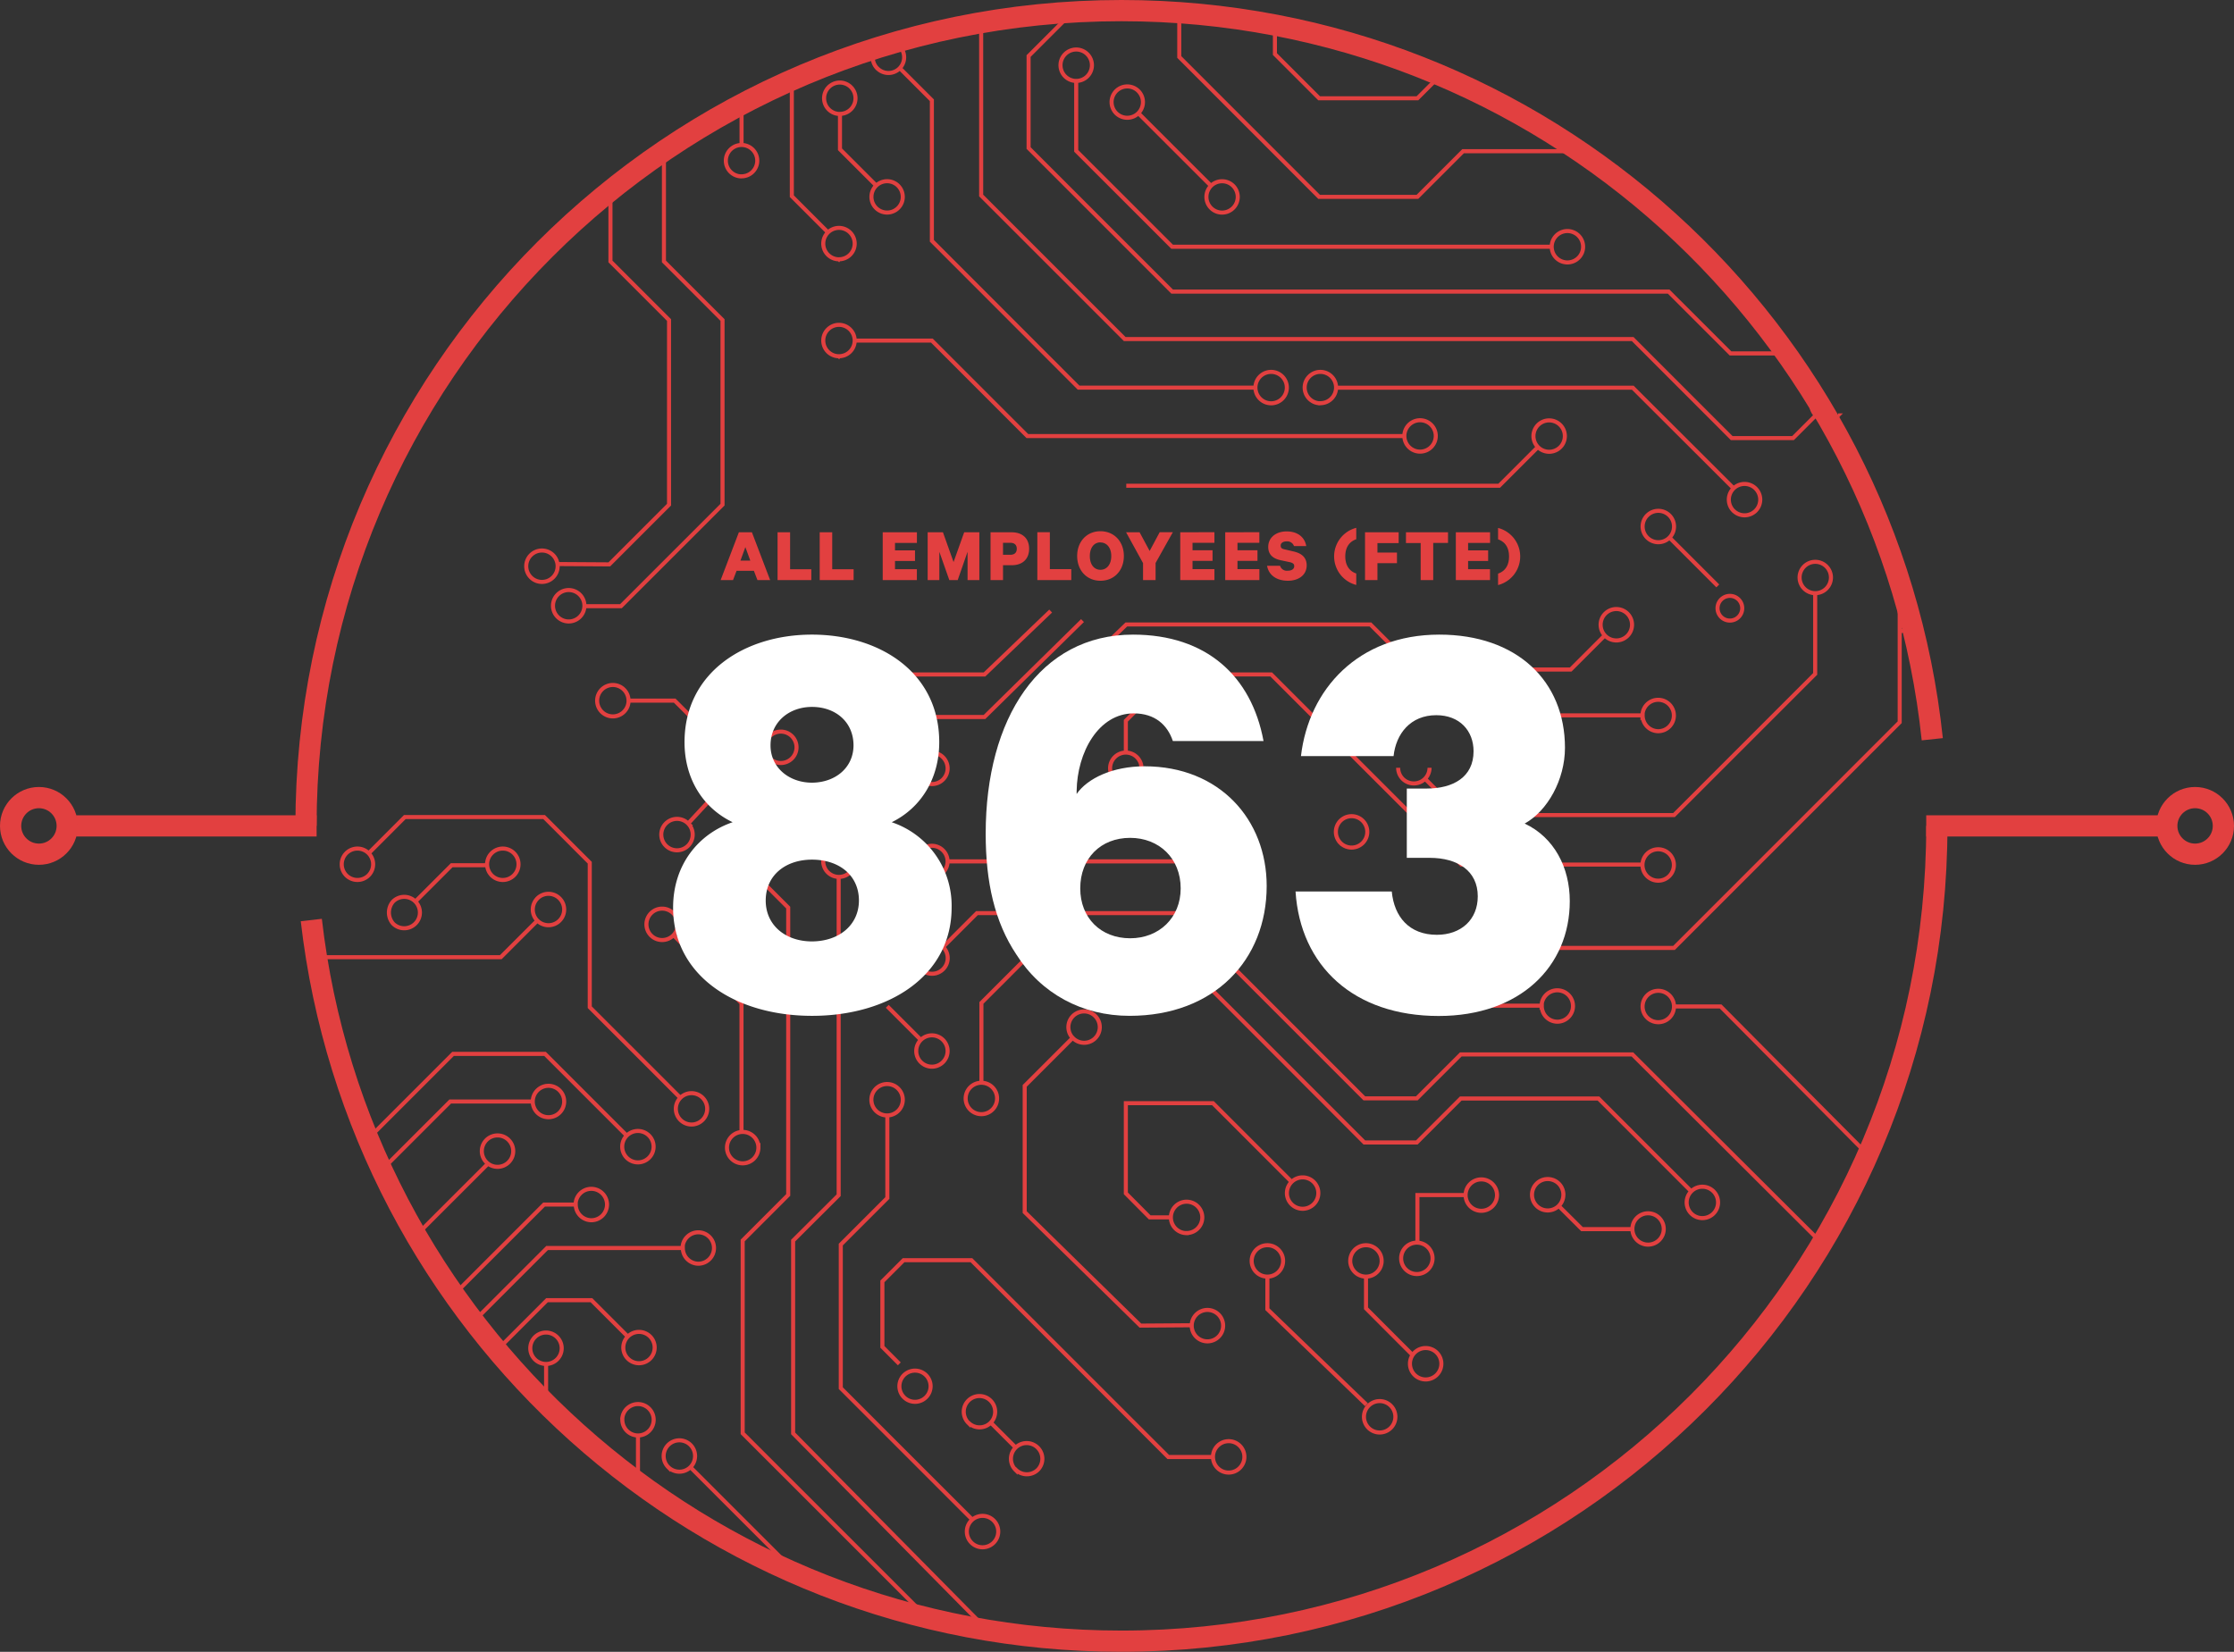 <svg id="Ebene_1" data-name="Ebene 1" xmlns="http://www.w3.org/2000/svg" xmlns:xlink="http://www.w3.org/1999/xlink" viewBox="0 0 631.5 467"><rect x="0" y="0" width="631.5" height="467" fill="#333333" stroke="none"/><defs><clipPath id="clip-path"><rect width="631.5" height="467" fill="none"/></clipPath></defs><title>t4_diversity_all</title><g id="COUNTRY_BORDER" data-name="COUNTRY BORDER"><polyline points="360.39 6.44 360.39 15.29 372.89 27.79 400.67 27.79 407.51 20.95" fill="none" stroke="#e24040" stroke-miterlimit="10" stroke-width="1.15"/><line x1="544.5" y1="233.5" x2="613" y2="233.5" fill="none" stroke="#e24040" stroke-miterlimit="10" stroke-width="6"/><line x1="21.5" y1="233.5" x2="89.5" y2="233.5" fill="none" stroke="#e24040" stroke-miterlimit="10" stroke-width="6"/><path d="M212.55,150.49,217.7,164h-3.59l-1-2.62h-4.9l-1,2.62h-3.5l5.15-13.51Zm-3.24,8h2.78l-1.39-3.81Zm10.49-8h3.54v10.45h6V164H219.8Zm11.91,0h3.54v10.45h6.05V164h-9.59Zm27.48,0v3H253v2.11h5.65v3H253v2.33h6.18V164h-9.66V150.49ZM268.35,164l-2.82-8v8h-3.3V150.49h4.32l3,8.41,3-8.41h4.29V164h-3.33v-8l-2.79,8Zm15.18-4.2V164H280V150.49h6c2.93,0,4.91,1.65,4.91,4.66s-2,4.65-4.91,4.65Zm2.05-6.34h-2.05v3.39h2.05c1.27,0,1.84-.68,1.84-1.7S286.85,153.46,285.58,153.46Zm7.65-3h3.54v10.45h6.06V164h-9.6Zm17.84,13.73c-3.89,0-6.58-2.95-6.58-7s2.69-7,6.58-7,6.62,2.93,6.62,7-2.69,7-6.62,7Zm0-10.85c-1.83,0-3,1.54-3,3.88s1.18,3.87,3,3.87,3.06-1.54,3.06-3.87-1.23-3.85-3.06-3.85Zm16.75-2.88h3.72l-4.88,8.71V164h-3.55v-4.8l-4.79-8.71h3.82l2.84,5.28Zm15.47,0v3H337.1v2.11h5.66v3H337.1v2.33h6.19V164h-9.66V150.49Zm12.7,0v3h-6.18v2.11h5.65v3h-5.65v2.33H356V164h-9.66V150.49Zm5.86,9.51a2,2,0,0,0,2.17,1.38c1.08,0,1.83-.46,1.83-1.3,0-.63-.42-.92-1.28-1.12l-2.59-.55c-2-.44-3.48-1.47-3.48-3.76,0-2.64,2.2-4.38,5.19-4.38,3.3,0,5.17,1.8,5.55,4.14h-3.46a2,2,0,0,0-2.06-1.32c-1,0-1.7.44-1.7,1.18s.42.93,1.12,1.08l2.64.62c2.31.55,3.59,1.8,3.59,3.89,0,2.78-2.33,4.36-5.28,4.36-3.23,0-5.43-1.56-5.92-4.22Zm21.53-10.74v3.23c-1.82.62-3.1,2.16-3.1,4.84s1.28,4.23,3.1,4.84v3.24a8.34,8.34,0,0,1,0-16.15ZM385.86,164V150.49h9.51v3.06h-6v2.68h5.52v3h-5.52V164Zm11.57-13.51h11.89v3h-4.18V164h-3.55V153.53h-4.16Zm23.78,0v3H415v2.11h5.66v3H415v2.33h6.19V164h-9.66V150.49Zm2.26,14.92v-3.24c1.83-.61,3.1-2.15,3.1-4.84s-1.27-4.22-3.1-4.84v-3.23a8.34,8.34,0,0,1,0,16.15Z" fill="#e24040"/><g clip-path="url(#clip-path)"><circle cx="11" cy="233.5" r="8" fill="none" stroke="#e24040" stroke-miterlimit="10" stroke-width="6"/><circle cx="620.5" cy="233.5" r="8" fill="none" stroke="#e24040" stroke-miterlimit="10" stroke-width="6"/><path d="M403,390a4.44,4.44,0,1,1,4.44-4.44A4.44,4.44,0,0,1,403,390Z" fill="none" stroke="#e24040" stroke-miterlimit="10" stroke-width="1.15"/><path d="M390,405a4.44,4.44,0,1,1,4.44-4.44A4.44,4.44,0,0,1,390,405Z" fill="none" stroke="#e24040" stroke-miterlimit="10" stroke-width="1.15"/><path d="M400.51,360.2a4.44,4.44,0,1,1,4.44-4.44,4.44,4.44,0,0,1-4.44,4.44Z" fill="none" stroke="#e24040" stroke-miterlimit="10" stroke-width="1.15"/><path d="M277.74,437.45a4.44,4.44,0,1,1,4.44-4.44,4.44,4.44,0,0,1-4.44,4.44Z" fill="none" stroke="#e24040" stroke-miterlimit="10" stroke-width="1.15"/><path d="M160.76,175.7a4.44,4.44,0,1,1,4.44-4.44,4.44,4.44,0,0,1-4.44,4.44Z" fill="none" stroke="#e24040" stroke-miterlimit="10" stroke-width="1.15"/><path d="M413.07,189.29H444l9.66-9.66M205,221.5l-10.47,11.32m56.28-3,9.49-9.49m145.7,64h29.81m-117.44-147H423.79l11-11m-254.45,293V405.91M438.63,69.76H331.34L304.22,42.65V22.82m38.07,29.67L321.78,32m33.11,77.59h-50L263.42,68.08V28.35l-9-9m123.3,90.26h83.83L490,138M241.6,96.29h21.82l27,27H397M461.47,347.5H447.19L440.66,341M469,350.59a4.43,4.43,0,1,1,0-6.27,4.42,4.42,0,0,1,0,6.27Zm15.36-7.5a4.44,4.44,0,1,1,0-6.28,4.45,4.45,0,0,1,0,6.28Zm-43.72-2.17a4.44,4.44,0,1,1,0-6.28h0a4.45,4.45,0,0,1,0,6.27ZM177.72,198.08h13l10.33,10.32m-6.54,24.42a4.44,4.44,0,1,1-6.28,0h0a4.44,4.44,0,0,1,6.29,0ZM177.68,198.1a4.44,4.44,0,1,1-4.44-4.44h0a4.43,4.43,0,0,1,4.43,4.43ZM341.31,379.23a4.44,4.44,0,1,1,4.44-4.44,4.44,4.44,0,0,1-4.44,4.44ZM297,172.76l-18.71,17.93H250.78M228.1,189.5h9.46l13.22,13.21h27.51L306,175.45m52.26,185.47v9.22l28,27m-.12-36.24v9L399.21,383m-40.95-30.95a4.44,4.44,0,1,0,3.14,1.3,4.44,4.44,0,0,0-3.14-1.3Zm27.86,0a4.44,4.44,0,1,0,3.14,1.3A4.44,4.44,0,0,0,386.12,352.05ZM290.39,212.77v-9.22l28-27h69l25.69,25.7h51.26M318.25,212.77v-9l13.09-13.09h28l53.75,53.75h51.26m-61.54-24.27,10.28,10.28H473.2l39.91-39.91V167.7m23.9,1.85a4.44,4.44,0,1,1,0,8.88m-102.24-52a4.44,4.44,0,1,1,6.28,0,4.45,4.45,0,0,1-6.28,0Zm1,158a4.44,4.44,0,1,1,4.45,4.43h0a4.43,4.43,0,0,1-4.39-4.47v0Zm28.52-39.88a4.44,4.44,0,1,1,4.44,4.44,4.44,4.44,0,0,1-4.44-4.44v0Zm0-42.25a4.44,4.44,0,1,1,4.45,4.43h0a4.44,4.44,0,0,1-4.4-4.48v0ZM485.51,172a3.49,3.49,0,1,0,0-.08Zm-19.88-20a4.44,4.44,0,1,1,6.28,0h0A4.45,4.45,0,0,1,465.63,152Zm-67.35-25.61a4.44,4.44,0,1,1,6.28,0A4.45,4.45,0,0,1,398.28,126.39ZM439.93,72.9a4.44,4.44,0,1,1,6.28,0,4.45,4.45,0,0,1-6.28,0Zm79.65,44.54a4.43,4.43,0,1,1-6.27-6.27h0M510,166.4a4.43,4.43,0,1,1,6.27,0,4.42,4.42,0,0,1-6.27,0Zm-20-22a4.44,4.44,0,1,1,6.28,0h0a4.45,4.45,0,0,1-6.27,0ZM468.77,289a4.44,4.44,0,1,1,4.43-4.45h0A4.44,4.44,0,0,1,468.77,289ZM456.91,181.07a4.44,4.44,0,1,1,4.43-4.45h0A4.44,4.44,0,0,1,456.91,181.07ZM349.48,415.77a4.44,4.44,0,1,1,2.11-2.66,4.52,4.52,0,0,1-2.11,2.66M333.35,3.45V16.11l39.54,39.55h27.78l12.91-12.91H446M157.68,159.47l14.56.09,16.88-16.88V90.48L172.56,73.92V53.18m-7.64,118.2h10.61l28.71-28.7V90.48L187.68,73.92V42.54M150,157a4.44,4.44,0,1,0,6.28-.11h0A4.44,4.44,0,0,0,150,157Zm40.4,107.41,19.2,19.2m-19.29-25.42a4.44,4.44,0,1,0,0,6.28,4.45,4.45,0,0,0,0-6.28Zm9.51,15.64,9.78,9.78V320m3.34-73.27,9.87,9.87v81.24l-12.87,12.88v54.5l52.28,52.28M198.61,316.62a4.43,4.43,0,1,0-6.27,0,4.42,4.42,0,0,0,6.27,0Zm15.77,7.85a4.44,4.44,0,1,0-4.45,4.43h0A4.44,4.44,0,0,0,214.38,324.47Zm-1.5-77.81a4.43,4.43,0,1,0-6.27,0A4.42,4.42,0,0,0,212.88,246.66Zm24.19,1.26v90L224.2,350.75v54.5l54.55,55.25M250.83,315.31v23.4l-13.16,13.16v40.59l36.91,36.91m-33-185.88a4.44,4.44,0,1,0-4.45,4.43h0a4.44,4.44,0,0,0,4.46-4.42h0Zm13.62,67.43a4.44,4.44,0,1,0-4.44,4.44,4.44,4.44,0,0,0,4.44-4.44v0ZM400.67,351.1V337.87H414.3M266.67,267.65l9.49-9.49H333.3l52.37,52.37H400.5l12.43-12.42h48.52L515,351.5M277.42,306.1V283.55l13.42-13.42h42L385.67,323H400.5l12.43-12.43h38.92l26.25,26.26m-210.24-93.3H332.5M260.3,294l-9.49-9.49m15.75,9.5a4.43,4.43,0,1,0,0,6.27,4.42,4.42,0,0,0,0-6.27h0Zm68.86,54.62a4.44,4.44,0,1,1,4.44-4.44h0a4.43,4.43,0,0,1-4.44,4.42Zm43.5-110.3a4.44,4.44,0,1,1,6.28,0,4.45,4.45,0,0,1-6.28,0Zm-88.53-25.55a4.43,4.43,0,0,1,4.43,4.43m23.43,4.44a4.44,4.44,0,1,1,4.43-4.45h0A4.44,4.44,0,0,1,318.25,221.65Zm85.85-4.59a4.44,4.44,0,0,1-8.88,0h0m23.51,125.26a4.44,4.44,0,1,1,4.44-4.44,4.44,4.44,0,0,1-4.44,4.44h0Zm-53.65-1.87a4.44,4.44,0,1,1,6.28,0,4.45,4.45,0,0,1-6.28,0h0ZM277.42,315a4.44,4.44,0,1,1,4.43-4.45h0A4.44,4.44,0,0,1,277.42,315ZM260.33,274a4.43,4.43,0,1,1,6.27,0,4.42,4.42,0,0,1-6.27,0l0,0Zm3.09-26a4.44,4.44,0,1,1,4.44-4.44h0a4.43,4.43,0,0,1-4.44,4.4ZM248,19.34a4.44,4.44,0,1,1,6.28,0h0a4.43,4.43,0,0,1-6.26,0ZM237.4,32.22a4.44,4.44,0,1,1,4.43-4.45v0a4.43,4.43,0,0,1-4.39,4.43Zm10.23,26.57a4.43,4.43,0,1,1,6.27,0,4.42,4.42,0,0,1-6.27,0Zm-38-8.92a4.44,4.44,0,1,1,4.43-4.45v0a4.43,4.43,0,0,1-4.43,4.43Zm27.53,23.44a4.44,4.44,0,1,1,4.44-4.44h0a4.43,4.43,0,0,1-4.43,4.43Zm0,27.41a4.44,4.44,0,1,1,4.44-4.44h0a4.43,4.43,0,0,1-4.43,4.43Zm67.06-77.84a4.44,4.44,0,1,1,4.44-4.44,4.44,4.44,0,0,1-4.44,4.44ZM321.78,32a4.43,4.43,0,1,1,0-6.27A4.42,4.42,0,0,1,321.78,32Zm20.54,26.8a4.43,4.43,0,1,1,6.27,0,4.42,4.42,0,0,1-6.27,0l0,0Zm17,55.22a4.44,4.44,0,1,1,4.44-4.44,4.44,4.44,0,0,1-4.44,4.44h0Zm13.93,0a4.44,4.44,0,1,1,4.43-4.45h0a4.44,4.44,0,0,1-4.43,4.42ZM223.67,194a4.44,4.44,0,1,1,4.43-4.45v0A4.43,4.43,0,0,1,223.67,194Zm36.62,26.38a4.44,4.44,0,1,1,6.28,0h0a4.43,4.43,0,0,1-6.26,0h0Z" fill="none" stroke="#e24040" stroke-miterlimit="10" stroke-width="1.15"/><path d="M114.26,348.22a4.43,4.43,0,0,1,4.44,4.42h0M223.83,20.45v2.23M331,344.18h-6l-6.75-6.8V311.89h24.62l22.23,22.24M394.49,268H473.2L537,204.19V168.41M336.87,374.68l-14.5.1-32.71-32.09V307l13.59-13.59m-.06,0a4.44,4.44,0,1,1,6.28.23h0a4.43,4.43,0,0,1-6.26-.24h0ZM209.62,41V29.58M104.21,241.24,114.43,231h39.38l12.9,12.9v40.86l25.56,25.56m-74.84-55.45,10.25-10.25h10M117.43,349.49,137.93,329M90,270.62h51.56l10.35-10.35m25.62,117.67-10.35-10.35H154.63l-12.5,12.5v4.36M193,352.84H154.65L134,373.49m28.75-32.94H153.8l-25.62,25.62M151.9,254a4.44,4.44,0,1,1,0,6.28h0a4.43,4.43,0,0,1,0-6.26Zm-14.21-9.65a4.44,4.44,0,1,1,4.44,4.44,4.44,4.44,0,0,1-4.44-4.44Zm-26.57,10.51a4.44,4.44,0,1,1,0,6.28,4.76,4.76,0,0,1,0-6.28ZM97.9,247.49a4.44,4.44,0,1,1,6.28,0A4.45,4.45,0,0,1,97.9,247.49Zm79.28,73.56a4.44,4.44,0,1,1,0,6.28A4.45,4.45,0,0,1,177.18,321.05Zm-26.58-9.63a4.44,4.44,0,1,1,4.44,4.44,4.44,4.44,0,0,1-4.44-4.44Zm38.3,103.37a4.44,4.44,0,1,1,6.28,0h0a4.45,4.45,0,0,1-6.27,0Zm-13-13.38a4.44,4.44,0,1,1,4.45,4.43h0a4.45,4.45,0,0,1-4.43-4.43Zm-26-20.23a4.44,4.44,0,1,1,4.44,4.44,4.44,4.44,0,0,1-4.44-4.44Zm27.6-3.33a4.43,4.43,0,1,1,0,6.27,4.42,4.42,0,0,1,0-6.27l0,0Zm15.45-25a4.44,4.44,0,1,1,4.45,4.43h0a4.43,4.43,0,0,1-4.38-4.44Zm-30.24-12.29a4.44,4.44,0,1,1,4.45,4.43h0a4.44,4.44,0,0,1-4.41-4.44ZM136.2,325.45a4.44,4.44,0,1,1,4.44,4.44,4.44,4.44,0,0,1-4.44-4.44h0Zm143.91,76.8,7,7m-32.89-23.66-4.79-4.8V362.28l6-6h19.16l55.66,55.65h12.58m-69.1-9.66a4.44,4.44,0,1,1,6.28,0h0a4.43,4.43,0,0,1-6.22,0Zm13.34,13.3a4.44,4.44,0,1,1,6.28,0h0a4.45,4.45,0,0,1-6.22-.05Zm-32.83-23.63a4.41,4.41,0,1,0,0-.05ZM247.7,52.47,237.44,42.21v-10" fill="none" stroke="#e24040" stroke-miterlimit="10" stroke-width="1.15"/><path d="M473.23,284.54h13.14L528,326.45M471.93,152l13.65,13.65m-268,48.77a4.44,4.44,0,1,1,6.28,0,4.45,4.45,0,0,1-6.28,0Z" fill="none" stroke="#e24040" stroke-miterlimit="10" stroke-width="1.15"/></g><polyline points="223.83 22.68 223.83 55.47 234.05 65.69" fill="none" stroke="#e24040" stroke-miterlimit="10" stroke-width="1.15"/><polyline points="277.35 5.88 277.35 55.27 317.93 95.85 461.51 95.85 489.51 123.86 506.85 123.86 513.26 117.45" fill="none" stroke="#e24040" stroke-miterlimit="10" stroke-width="1.15"/><polyline points="303.67 2.93 290.76 15.84 290.76 41.86 331.34 82.44 471.69 82.44 489.18 99.92 505 99.92" fill="none" stroke="#e24040" stroke-miterlimit="10" stroke-width="1.15"/><line x1="226.1" y1="445.75" x2="195.23" y2="414.88" fill="none" stroke="#e24040" stroke-miterlimit="10" stroke-width="1.15"/><line x1="154.37" y1="397.68" x2="154.37" y2="385.62" fill="none" stroke="#e24040" stroke-miterlimit="10" stroke-width="1.15"/><polyline points="107.97 330.72 127.27 311.42 150.6 311.42" fill="none" stroke="#e24040" stroke-miterlimit="10" stroke-width="1.15"/><polyline points="103.68 322.34 128.06 297.96 154.07 297.96 177.12 321.01" fill="none" stroke="#e24040" stroke-miterlimit="10" stroke-width="1.15"/><g clip-path="url(#clip-path)"><path d="M88,260.11C101.21,374.88,198.7,464,317,464c127.3,0,230.5-103.2,230.5-230.5" fill="none" stroke="#e24040" stroke-miterlimit="10" stroke-width="6"/><path d="M546.21,209C534,93.19,436,3,317,3,189.7,3,86.5,106.2,86.5,233.5" fill="none" stroke="#e24040" stroke-miterlimit="10" stroke-width="6"/></g><g style="isolation:isolate"><g style="isolation:isolate"><path d="M190.27,256.6c0-12.24,7.31-20.91,16.83-24.14-8.5-4.08-13.6-12.41-13.6-22.61,0-19.72,17-30.43,36-30.43,19.21,0,36,10.71,36,30.43,0,10.2-5.1,18.53-13.43,22.61A24.87,24.87,0,0,1,269,256.6c0,19.21-17.68,30.6-39.44,30.6S190.27,275.81,190.27,256.6Zm52.53-2c0-7.14-5.61-11.56-13.26-11.56-7.48,0-13.09,4.42-13.09,11.56,0,7,5.61,11.56,13.09,11.56C237.19,266.12,242.8,261.53,242.8,254.56Zm-1.53-43.86c0-6.63-5.1-10.88-11.73-10.88-6.46,0-11.73,4.25-11.73,10.88,0,6.29,5.27,10.54,11.73,10.54C236.17,221.24,241.27,217,241.27,210.7Z" fill="#fff"/></g><g style="isolation:isolate"><path d="M331.54,209.51c-1.53-4.59-5.1-7.82-11.05-7.82-10,0-16,11.05-16.15,21.93v.85c3.06-4.42,10.2-7.82,19.21-7.82,21.25,0,34.51,15.13,34.51,33.83,0,20.91-14.79,36.72-38.76,36.72-13.43,0-25-6.29-32-17.34-6.12-9.18-8.67-20.4-8.67-34.17,0-32.64,15.3-56.27,41.65-56.27,20.74,0,33.49,11.73,36.89,30.09Zm-12.07,55.76c8.16,0,14.28-5.78,14.28-14.11,0-8.5-6.12-14.28-14.28-14.28-8.33,0-14.11,5.78-14.11,14.28C305.36,259.49,311.14,265.27,319.47,265.27Z" fill="#fff"/></g><g style="isolation:isolate"><path d="M397.67,222.94h5.61c7.48,0,13.26-3.23,13.26-10.54,0-5.78-3.91-10.2-10.54-10.2-7.31,0-11.39,5.27-12.07,11.56H367.75c2.21-18.87,16.15-34.34,39.1-34.34,21.93,0,35.53,13.09,35.53,32,0,9-4.93,17.85-11.39,21.42,8.33,3.91,12.75,12.41,12.75,21.93,0,18.53-14.11,32.47-37.06,32.47-24,0-39.1-14.11-40.46-35.19h27.2c.68,7.14,4.93,12.24,12.75,12.24,6.8,0,11.56-4.25,11.56-10.88,0-7.14-5.61-10.88-13.6-10.88h-6.46Z" fill="#fff"/></g></g></g></svg>